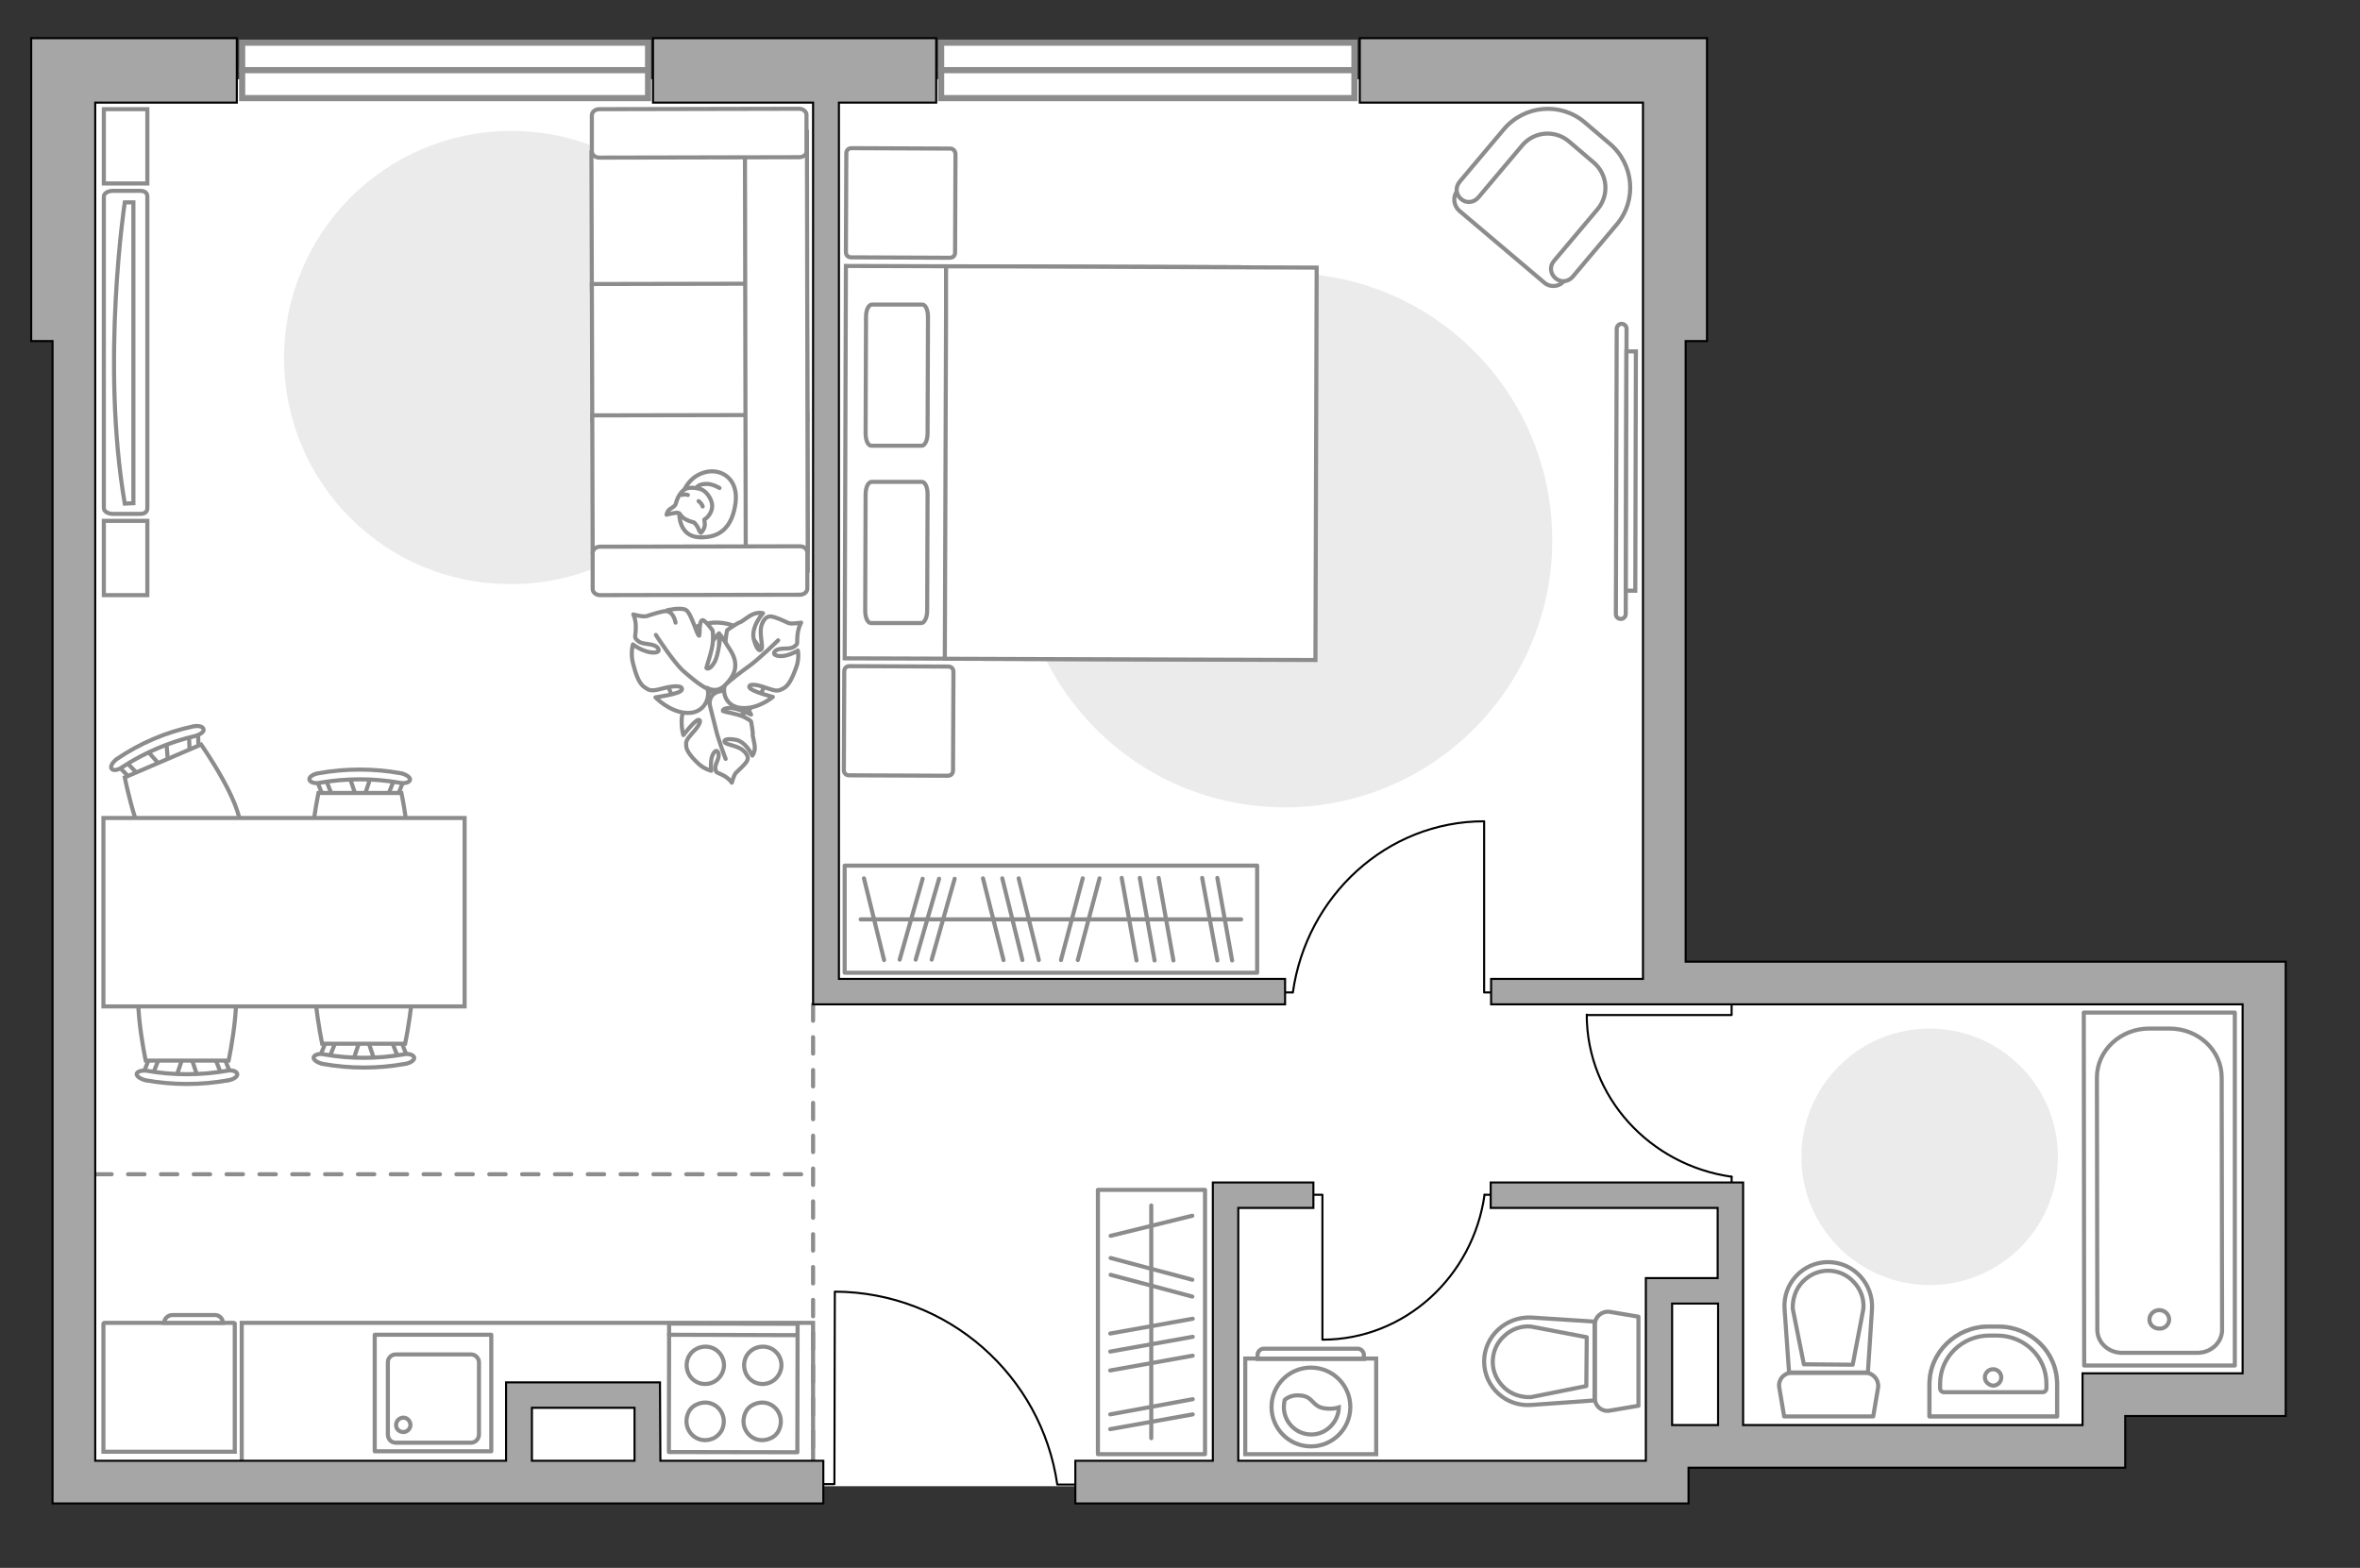<?xml version="1.0" encoding="utf-8"?>
<!-- Generator: Adobe Illustrator 28.2.0, SVG Export Plug-In . SVG Version: 6.00 Build 0)  -->
<svg version="1.1" id="Слой_1" xmlns="http://www.w3.org/2000/svg" xmlns:xlink="http://www.w3.org/1999/xlink" x="0px" y="0px"
	 viewBox="0 0 575 382" style="enable-background:new 0 0 575 382;" xml:space="preserve">
<rect x="0" y="0" width="575" height="382" fill="#333333" stroke="none"/>
<style type="text/css">
	.st0{fill:#FFFFFF;}
	.st1{fill:#EBEBEB;}
	.st2{fill:#FFFFFF;stroke:#8C8C8C;stroke-miterlimit:10;}
	.st3{fill:none;stroke:#000000;stroke-width:0.5;stroke-linecap:round;stroke-linejoin:round;stroke-miterlimit:10;}
	.st4{fill-rule:evenodd;clip-rule:evenodd;fill:#FFFFFF;fill-opacity:0.1;stroke:#8C8C8C;stroke-miterlimit:10;}
	.st5{fill:#FFFFFF;stroke:#8C8C8C;stroke-linecap:round;stroke-linejoin:round;stroke-miterlimit:10;}
	.st6{fill:none;stroke:#8C8C8C;stroke-linecap:round;stroke-linejoin:round;stroke-miterlimit:10;}
	.st7{fill:#FFFFFF;stroke:#8C8C8C;stroke-width:1;stroke-miterlimit:10;}
	.st8{fill:#FFFFFF;stroke:#8C8C8C;stroke-width:1.5;stroke-linecap:round;stroke-miterlimit:10;}
	.st9{fill:none;stroke:#8C8C8C;stroke-width:1.5;stroke-linecap:round;stroke-miterlimit:10;}
	.st10{fill:none;stroke:#8C8C8C;stroke-linecap:round;stroke-linejoin:round;stroke-miterlimit:10;stroke-dasharray:4,4;}
	
		.st11{opacity:0.5;fill:none;stroke:#8C8C8C;stroke-linecap:round;stroke-linejoin:round;stroke-miterlimit:10;enable-background:new    ;}
	.st12{fill:none;stroke:#8C8C8C;stroke-width:1;stroke-linecap:round;stroke-linejoin:round;stroke-miterlimit:10;}
	.st13{fill:#A6A6A6;stroke:#000000;stroke-width:0.5;stroke-miterlimit:10;}
</style>
<g id="bg_1_">
	<rect x="18" y="19.3" class="st0" width="386.3" height="342.8"/>
	<polygon class="st0" points="387.1,239.5 553,239.5 552.4,338.7 512.7,338.3 511.9,353.6 387.1,353.6 	"/>
</g>
<g id="furniture_1_">
	<path id="Vector_51_00000041272699524066046140000004831841765923732404_" class="st1" d="M69.2,87.3c0-30.5,24.6-55.3,55.2-55.4
		c30.5-0.1,55.3,24.6,55.3,55.1c0.1,30.5-24.6,55.3-55.1,55.3C94,142.5,69.3,117.8,69.2,87.3z"/>
	<g>
		<path id="Vector_8_00000137104742067707380070000010474964297115286940_" class="st2" d="M56.9,322.3H25.4c-0.1,0-0.2,0.1-0.2,0.2
			v31.2h32v-31.2C57.1,322.4,57.1,322.3,56.9,322.3z"/>
		<path id="Vector_9_00000145780494053446084450000004388710570476352684_" class="st2" d="M40,322.3h14.3c0-1.1-0.9-1.9-1.9-1.9H42
			C40.9,320.4,40,321.3,40,322.3z"/>
	</g>
	<g id="Group_35_00000000196166195712896960000013068644434603427733_">
		<path id="Vector_161_00000087392759400177565170000017863415913136212646_" class="st3" d="M361.6,200.2v41.6h4.9"/>
		<path id="Vector_162_00000140696500154320599800000003949211333223666845_" class="st3" d="M312.1,241.8h2.8"/>
		<path id="Vector_163_00000088837042898276522610000015798805768891679882_" class="st3" d="M315,241.8
			c3.3-23.5,22.9-41.7,46.6-41.7"/>
	</g>
	<g id="Group_35_00000067942179078695577700000002637119643370132375_">
		<path id="Vector_161_00000148630203259423730030000012681416081474732948_" class="st3" d="M322.2,326.3v-35.2h-4.1"/>
		<path id="Vector_162_00000157277519215627424910000014505344731462992046_" class="st3" d="M364.1,291.1h-2.4"/>
		<path id="Vector_163_00000121281459209655400400000006306698149827657627_" class="st3" d="M361.7,291.1
			c-2.8,19.9-19.4,35.3-39.5,35.3"/>
	</g>
	<g id="Group_35_00000057147330909078748670000013296137113748825995_">
		<path id="Vector_161_00000016789621844733387490000000421217190611245491_" class="st3" d="M386.7,247.3h35.2v-4.1"/>
		<path id="Vector_162_00000061457435994940171910000016266813537316925623_" class="st3" d="M421.9,289.1v-2.4"/>
		<path id="Vector_163_00000049191907401328341080000010932898481120521366_" class="st3" d="M421.9,286.7
			c-19.9-2.8-35.3-19.4-35.3-39.5"/>
	</g>
	<g>
		<g>
			<path class="st2" d="M303.4,331h31.9v23.3h-31.9V331z"/>
			<path class="st4" d="M307.9,328.6h22.9c0.8,0,1.5,0.7,1.5,1.5v1h-25.9v-1C306.4,329.3,307.1,328.6,307.9,328.6z"/>
		</g>
		<g>
			<circle class="st2" cx="319.4" cy="342.8" r="9.6"/>
			<path class="st2" d="M316.8,340c3.4,0.2,2.7,3,6.6,3.2c1.3,0.1,2.1-0.1,2.8-0.3c-0.1,3.6-3.1,6.6-6.7,6.6c-3.7,0-6.7-3-6.7-6.7
				c0-0.6,0.1-1.2,0.2-1.7C313.7,340.4,315.1,339.8,316.8,340z"/>
		</g>
	</g>
	<g>
		<path id="Vector_54_00000104690238771186302560000005407410827253008821_" class="st2" d="M196.5,37.1l0.1,33.2l-52.4,0.1
			l-0.1-33.2L196.5,37.1z"/>
		<path id="Vector_55_00000052079070885902061500000007318018746230549632_" class="st2" d="M196.6,69.1l0.1,33.2l-52.4,0.1
			l-0.1-33.2L196.6,69.1z"/>
		<path id="Vector_56_00000112592517083279905200000009050190514312199572_" class="st2" d="M196.7,101.1l0.1,33.2l-52.4,0.1
			l-0.1-33.2L196.7,101.1z"/>
		<path id="Vector_57_00000065777559814630280700000006764434881709641872_" class="st2" d="M181.5,35.4l15.1-3.2l0.2,106.8h-15.1
			L181.5,35.4z"/>
		<path id="Vector_58_00000152951752400518998830000011261301313747543699_" class="st2" d="M194.7,38.3L146,38.4
			c-1,0-1.8-0.7-1.8-1.5v-8.8c0-0.8,0.8-1.5,1.8-1.5l48.7-0.1c1,0,1.8,0.7,1.8,1.5v8.8C196.6,37.7,195.7,38.3,194.7,38.3z"/>
		<path id="Vector_59_00000085229731604596664020000018200412049460640429_" class="st2" d="M194.9,144.9l-48.7,0.1
			c-1,0-1.8-0.7-1.8-1.5v-8.8c0-0.8,0.8-1.5,1.8-1.5l48.7-0.1c1,0,1.8,0.7,1.8,1.5v8.8C196.7,144.2,195.9,144.9,194.9,144.9z"/>
		<g>
			<path class="st5" d="M165.5,125.1c0,0-0.2,5.6,4.9,5.8c5.1,0.2,8-2.5,8.8-8.3s-3.3-8.5-7.2-7.6
				C168.1,115.9,165.5,119.6,165.5,125.1z"/>
			<path class="st5" d="M169.1,127.3c0,0,0.7,0.6,1.1,1.6c0.4,1,0.6,0.9,0.6,0.9s1.1-1,0.9-2.4c-0.1-0.8-0.1-0.8-0.1-0.8
				s1.7-1,1.9-3c0.2-1.9-1.5-4-2.7-4.4s-3.1-0.6-4.1,0.1s-1.8,2.3-2,3.3s-1.6,1.2-2,2c-0.4,0.9-0.3,0.8-0.3,0.8s2.6-0.7,3-0.4
				C166,125.3,165.7,126.4,169.1,127.3z"/>
			<path class="st5" d="M170.2,122.1c0,0,0.7,0.4,1,1.3"/>
			<path class="st5" d="M167.6,120.6c0,0-0.8-0.3-1.4,0"/>
			<path class="st6" d="M169.7,118.9c0,0,0.2-0.9,2.2-1c1.7-0.1,3.4,1,3.4,1"/>
		</g>
	</g>
	<path id="Vector_51_00000109715878008475691510000000256800219383777961_" class="st1" d="M378.2,131.8c0.1-36-28.9-65.2-64.9-65.3
		c-36-0.1-65.2,28.9-65.3,64.9s28.9,65.2,64.9,65.3C348.8,196.8,378.1,167.7,378.2,131.8z"/>
	<path id="Vector_51_00000124133007204953432730000004691528790802332317_" class="st1" d="M501.4,282c0.1-17.3-13.9-31.3-31.1-31.4
		c-17.3-0.1-31.3,13.9-31.4,31.1c-0.1,17.3,13.9,31.3,31.1,31.4C487.3,313.2,501.3,299.2,501.4,282z"/>
	<rect x="205.8" y="210.9" class="st6" width="100.5" height="26.1"/>
	<line class="st6" x1="285.9" y1="234" x2="282.3" y2="213.9"/>
	<line class="st6" x1="300.2" y1="234" x2="296.6" y2="213.9"/>
	<line class="st6" x1="296.6" y1="234" x2="292.9" y2="213.9"/>
	<line class="st6" x1="281.3" y1="234" x2="277.7" y2="213.9"/>
	<line class="st6" x1="227" y1="233.8" x2="232.6" y2="214.1"/>
	<line class="st6" x1="223.1" y1="233.8" x2="228.8" y2="214.1"/>
	<line class="st6" x1="219.2" y1="233.8" x2="224.8" y2="214.1"/>
	<line class="st6" x1="276.9" y1="234" x2="273.3" y2="213.9"/>
	<line class="st6" x1="262.6" y1="233.9" x2="267.9" y2="214"/>
	<line class="st6" x1="258.5" y1="233.9" x2="263.8" y2="214"/>
	<line class="st6" x1="253.1" y1="233.9" x2="248.2" y2="214"/>
	<line class="st6" x1="244.5" y1="233.9" x2="239.5" y2="214"/>
	<line class="st6" x1="215.4" y1="233.9" x2="210.5" y2="214"/>
	<line class="st6" x1="249.1" y1="233.9" x2="244.2" y2="214"/>
	<line class="st6" x1="302.4" y1="224" x2="209.7" y2="224"/>
	<rect x="267.5" y="289.9" class="st6" width="26.1" height="64.4"/>
	<line class="st6" x1="270.5" y1="333.9" x2="290.6" y2="330.3"/>
	<line class="st6" x1="270.5" y1="348.2" x2="290.6" y2="344.6"/>
	<line class="st6" x1="270.5" y1="344.6" x2="290.6" y2="340.9"/>
	<line class="st6" x1="270.5" y1="329.3" x2="290.6" y2="325.7"/>
	<line class="st6" x1="270.5" y1="324.9" x2="290.6" y2="321.3"/>
	<line class="st6" x1="270.6" y1="310.6" x2="290.5" y2="315.9"/>
	<line class="st6" x1="270.6" y1="306.5" x2="290.5" y2="311.8"/>
	<line class="st6" x1="270.6" y1="301.1" x2="290.5" y2="296.2"/>
	<line class="st6" x1="280.5" y1="350.4" x2="280.5" y2="293.7"/>
	<g>
		<path id="Vector_98_00000101815000257025469080000004840161879832696741_" class="st2" d="M301.5,160.7l0.3-95.6l-95.7-0.3
			l-0.3,95.6L301.5,160.7z"/>
		<path id="Vector_99_00000038373394009979119330000017451340524980230833_" class="st2" d="M320.8,65.2l-0.3,95.6l-90.3-0.3
			l0.3-84.3V64.9h12.3L320.8,65.2z"/>
		<path id="Vector_100_00000134246222695612224910000002363580854244736950_" class="st6" d="M210.9,120.4l-0.1,28.4
			c0,1.7,0.6,3,1.4,3h12.3c0.7,0,1.4-1.3,1.4-3l0.1-28.4c0-1.7-0.6-3-1.4-3h-12.3C211.5,117.5,210.9,118.8,210.9,120.4z"/>
		<path id="Vector_101_00000045601863901747320900000002025081162200434316_" class="st6" d="M211,77.2l-0.1,28.4c0,1.7,0.6,3,1.4,3
			h12.3c0.7,0,1.4-1.3,1.4-3l0.1-28.4c0-1.7-0.6-3-1.4-3h-12.3C211.6,74.3,211,75.5,211,77.2z"/>
	</g>
	<path id="Vector_5_00000031886224822083637560000015423866475676543637_" class="st5" d="M231.5,36.2l-24-0.1
		c-0.8,0-1.3,0.5-1.3,1.3l-0.1,24c0,0.8,0.5,1.3,1.3,1.3l24,0.1c0.8,0,1.3-0.5,1.3-1.3l0.1-24C232.7,36.7,232.2,36.2,231.5,36.2z"/>
	<path id="Vector_5_00000099650077162719103180000006429706333319509661_" class="st5" d="M231,162.4l-24-0.1
		c-0.8,0-1.3,0.5-1.3,1.3l-0.1,24c0,0.8,0.5,1.3,1.3,1.3l24,0.1c0.8,0,1.3-0.5,1.3-1.3l0.1-24C232.3,162.9,231.8,162.4,231,162.4z"
		/>
	<g>
		<path class="st2" d="M396.1,149.6c0,0.6-0.5,1.2-1.2,1.2s-1.2-0.5-1.2-1.2l0.2-69.5c0-0.6,0.5-1.2,1.2-1.2c0.6,0,1.2,0.5,1.2,1.2
			L396.1,149.6z"/>
		
			<rect x="368.2" y="113.7" transform="matrix(2.489957e-03 -1 1 2.489957e-03 281.515 511.832)" class="st7" width="58.3" height="2.3"/>
	</g>
	<g>
		<path id="Vector_60_00000168082214021445585530000005365512618706754964_" class="st2" d="M175.3,175.9
			c6.7-0.5,11.7-6.2,11.3-12.9c-0.5-6.7-6.2-11.7-12.9-11.3c-6.7,0.5-11.7,6.2-11.3,12.9C162.8,171.3,168.6,176.3,175.3,175.9z"/>
		<path class="st5" d="M172.9,171.3c0,0-0.1-2.2,2.2-2.8s4.6-0.6,6.2,2.4c1.6,3,1.7,3.2,1.7,3.2s-3.2-1.6-5.1-1.6
			c-1.9,0-1.9,0.7-1.7,0.8c0.1,0.1,3.5,0.6,5.1,1.4c1.6,0.8,1.7,1.1,1.7,1.1s0.5,2.7,0.4,3.1c-0.1,0.4,0.5,2.1,0.5,3.3
			s-0.6,1.9-0.6,1.9s-1.6-3.6-4.3-3.9c-2.7-0.4-2.7,0.4-2.3,0.8c0.4,0.4,3.2,0.8,4.3,1.8c1.2,1,1.4,1.9,1,2.6
			c-0.3,0.7-2.1,2.3-2.7,2.9c-0.5,0.5-1,2.4-1,2.4s-0.6-1-2.1-1.8s-1.7-0.4-1.9-1.6c-0.2-1.2,1.2-2.6,0.7-3.9
			c-0.5-1.2-1.5,0.3-1.7,1.7c-0.2,1.5,0,2.7,0,2.7s-1.7-0.4-3.1-1.7s-2.9-3-3-4.2s-0.1-1.5,1.5-3.3c1.7-1.8,2.3-3.2,1.5-3.2
			c-0.8-0.1-3.7,3.7-3.7,3.7s-1.2-3.8,0.4-6.9C168.4,169.2,171.8,169.9,172.9,171.3z"/>
		<path class="st6" d="M176.8,184.9c0,0-2-5.2-2.5-7.7c-0.4-1.6-1.2-4.7-1.5-6c-0.4-1.8-0.3-3.8,0.2-5.6"/>
		<path class="st5" d="M176.8,166.5c0,0-2.3,1.1-4-1.1c-1.7-2.2-2.8-4.7-0.3-7.8c2.4-3.1,2.7-3.3,2.7-3.3s-0.2,4.2,0.7,6.2
			s1.7,1.7,1.7,1.5s-1-4.1-0.8-6.1s0.4-2.4,0.4-2.4s2.6-1.8,3.1-1.9c0.5-0.1,2-1.5,3.3-2s2.3-0.2,2.3-0.2s-3.1,3.4-2.2,6.5
			c0.9,3.1,1.6,2.7,1.9,2.1c0.3-0.6-0.6-3.7-0.1-5.5c0.5-1.7,1.4-2.4,2.3-2.3c0.9,0,3.5,1.2,4.3,1.6c0.8,0.3,3.1-0.1,3.1-0.1
			s-0.7,1.1-0.9,3.1s0.3,2-0.9,2.8s-3.4,0-4.5,1c-1.1,1.1,1,1.5,2.6,1.1c1.7-0.4,2.9-1.2,2.9-1.2s0.4,1.9-0.4,4.1
			c-0.8,2.2-1.8,4.5-3.1,5.1c-1.3,0.7-1.6,0.8-4.2-0.1c-2.7-1-4.4-1-4.1-0.1c0.3,0.9,5.7,2.3,5.7,2.3s-3.5,3-7.5,2.7
			C176.6,172.3,175.8,168.2,176.8,166.5z"/>
		<path class="st6" d="M189.6,156c0,0-4.6,4.5-7.1,6.3c-1.6,1.1-4.5,3.4-5.7,4.4c-1.8,1.3-3.9,2.1-6.1,2.3"/>
		<g>
			<path class="st5" d="M164.6,151.7c-0.4-1.9-1.3-2.7-2.2-2.8s-3.9,0.9-4.8,1.2c-0.9,0.3-3.3-0.4-3.3-0.4s0.7,1.3,0.6,3.4
				c0,2.1-0.6,2.1,0.6,3.1c1.2,1,3.6,0.4,4.7,1.6c1.1,1.3-1.2,1.5-3,0.8c-1.8-0.6-3-1.6-3-1.6s-0.6,2.1,0,4.5s1.4,5,2.8,5.9
				c1.3,0.9,1.6,1.1,4.6,0.3s4.9-0.6,4.5,0.4s-6.4,1.8-6.4,1.8s3.5,3.7,7.8,3.8c4.4,0.1,5.6-4.1,4.8-6.1c0,0,2.3,1.5,4.4-0.7
				c2.1-2.1,3.6-4.7,1.3-8.4s-2.5-3.8-2.5-3.8s-0.3,4.5-1.4,6.6c-1.2,2.1-2,1.6-2,1.4c0-0.2,1.5-4.3,1.6-6.5s-0.1-2.6-0.1-2.6
				s-1.9-2.7-2.5-2.5c-0.9,0.4-0.5,3.9-0.8,3.8c-0.5-0.2-1.9-5.6-3.2-6.3s-4.6,0.1-4.6,0.1"/>
			<path class="st6" d="M159.8,154.7c0,0,4.2,6.5,6.6,8.7c1.6,1.4,3.9,3.4,5.9,4.4"/>
		</g>
	</g>
	<polyline class="st2" points="198.1,357.1 198.1,322.3 58.9,322.3 58.9,357.7 	"/>
	<g id="Group_2_1_">
		<g id="Group_3_1_">
			<path id="Vector_10_1_" class="st2" d="M90.4,189.1l-1.9,5.7H87l-1.9-5.7H90.4z"/>
		</g>
		<g id="Group_4_1_">
			<path id="Vector_11_1_" class="st2" d="M79.7,194.6c-0.5,0-1-0.3-1-0.6l-1.8-4.6c-0.2-0.5,0.2-0.8,0.8-1c0.6-0.1,1.2,0.2,1.3,0.5
				l1.8,4.6c0.2,0.5-0.2,0.8-0.8,1C79.8,194.6,79.8,194.6,79.7,194.6z"/>
		</g>
		<g id="Group_5_1_">
			<path id="Vector_12_1_" class="st2" d="M95.7,194.6c-0.1,0-0.2,0-0.3,0c-0.6-0.1-1-0.5-0.8-1l1.8-4.6c0.2-0.5,0.8-0.7,1.4-0.5
				c0.6,0.1,1,0.5,0.8,1l-1.8,4.6C96.7,194.3,96.2,194.6,95.7,194.6z"/>
		</g>
		<path id="Vector_13_1_" class="st2" d="M97.8,216.9c-3.6,3.6-16.7,3.6-20.2,0c-4.2-4.2,0-23.7,0-23.7h20.2
			C97.8,193.2,102,212.7,97.8,216.9z"/>
		<path id="Vector_14_1_" class="st2" d="M97.3,190.7c-6.3-1.1-12.9-1.1-19.3,0c-1.3,0.3-2.4-0.1-2.6-0.7c-0.2-0.6,0.8-1.4,2.2-1.6
			c6.6-1.2,13.5-1.2,20.1,0c1.3,0.3,2.3,1,2.2,1.6C99.8,190.6,98.6,191,97.3,190.7z"/>
	</g>
	<g id="Group_2_3_">
		<g id="Group_3_3_">
			<path id="Vector_10_3_" class="st2" d="M40.5,180.5l0.5,6l-1.4,0.6l-4-4.5L40.5,180.5z"/>
		</g>
		<g id="Group_4_3_">
			<path id="Vector_11_3_" class="st2" d="M32.9,189.8c-0.5,0.2-1,0.1-1.2-0.2l-3.4-3.5c-0.3-0.3-0.2-0.8,0.3-1.2
				c0.5-0.3,1.2-0.3,1.4,0l3.4,3.5c0.3,0.3,0.2,0.8-0.4,1.2C33,189.8,33,189.8,32.9,189.8z"/>
		</g>
		<g id="Group_5_3_">
			<path id="Vector_12_3_" class="st2" d="M47.6,183.5c-0.1,0-0.2,0.1-0.3,0.1c-0.6,0.1-1.1-0.1-1.1-0.6l-0.2-4.9
				c0-0.5,0.5-0.9,1.1-1s1.1,0.1,1.1,0.6l0.2,4.9C48.4,182.9,48.1,183.3,47.6,183.5z"/>
		</g>
		<path id="Vector_13_3_" class="st2" d="M58.3,203.2c-1.9,4.7-13.9,9.8-18.6,8c-5.5-2.2-9.3-21.8-9.3-21.8l18.6-8
			C49,181.4,60.5,197.7,58.3,203.2z"/>
		<path id="Vector_14_3_" class="st2" d="M47.6,179.3c-6.3,1.5-12.3,4-17.8,7.6c-1.1,0.8-2.3,0.9-2.6,0.4c-0.4-0.5,0.2-1.6,1.3-2.4
			c5.6-3.8,11.9-6.5,18.5-7.9c1.3-0.3,2.5,0,2.6,0.7C49.8,178.2,48.8,179,47.6,179.3z"/>
	</g>
	<g id="Group_2_5_">
		<g id="Group_3_5_">
			<path id="Vector_10_5_" class="st2" d="M42.9,262.5l1.9-5.7h1.5l1.9,5.7H42.9z"/>
		</g>
		<g id="Group_4_5_">
			<path id="Vector_11_5_" class="st2" d="M53.6,257c0.5,0,1,0.3,1,0.6l1.8,4.6c0.2,0.5-0.2,0.8-0.8,1c-0.6,0.1-1.2-0.2-1.3-0.5
				l-1.8-4.6c-0.2-0.5,0.2-0.8,0.8-1C53.4,257,53.5,257,53.6,257z"/>
		</g>
		<g id="Group_5_5_">
			<path id="Vector_12_5_" class="st2" d="M37.6,257c0.1,0,0.2,0,0.3,0c0.6,0.1,1,0.5,0.8,1l-1.8,4.6c-0.2,0.5-0.8,0.7-1.4,0.5
				c-0.6-0.1-1-0.5-0.8-1l1.8-4.6C36.6,257.3,37.1,257,37.6,257z"/>
		</g>
		<path id="Vector_13_5_" class="st2" d="M35.5,234.7c3.6-3.6,16.7-3.6,20.2,0c4.2,4.2,0,23.7,0,23.7H35.5
			C35.5,258.4,31.3,238.9,35.5,234.7z"/>
		<path id="Vector_14_5_" class="st2" d="M35.9,260.9c6.3,1.1,12.9,1.1,19.3,0c1.3-0.3,2.4,0.1,2.6,0.7c0.2,0.6-0.8,1.4-2.2,1.6
			c-6.6,1.2-13.5,1.2-20.1,0c-1.3-0.3-2.3-1-2.2-1.6C33.5,261,34.7,260.7,35.9,260.9z"/>
	</g>
	<g id="Group_2_4_">
		<g id="Group_3_4_">
			<path id="Vector_10_4_" class="st2" d="M86,258.5l1.9-5.7h1.5l1.9,5.7H86z"/>
		</g>
		<g id="Group_4_4_">
			<path id="Vector_11_4_" class="st2" d="M96.7,253c0.5,0,1,0.3,1,0.6l1.8,4.6c0.2,0.5-0.2,0.8-0.8,1c-0.6,0.1-1.2-0.2-1.3-0.5
				l-1.8-4.6c-0.2-0.5,0.2-0.8,0.8-1C96.5,253,96.6,253,96.7,253z"/>
		</g>
		<g id="Group_5_4_">
			<path id="Vector_12_4_" class="st2" d="M80.6,253c0.1,0,0.2,0,0.3,0c0.6,0.1,1,0.5,0.8,1l-1.8,4.6c-0.2,0.5-0.8,0.7-1.4,0.5
				c-0.6-0.1-1-0.5-0.8-1l1.8-4.6C79.7,253.2,80.1,253,80.6,253z"/>
		</g>
		<path id="Vector_13_4_" class="st2" d="M78.5,230.6c3.6-3.6,16.7-3.6,20.2,0c4.2,4.2,0,23.7,0,23.7H78.5
			C78.5,254.3,74.3,234.8,78.5,230.6z"/>
		<path id="Vector_14_4_" class="st2" d="M79,256.9c6.3,1.1,12.9,1.1,19.3,0c1.3-0.3,2.4,0.1,2.6,0.7s-0.8,1.4-2.2,1.6
			c-6.6,1.2-13.5,1.2-20.1,0c-1.3-0.3-2.3-1-2.2-1.6C76.6,257,77.7,256.6,79,256.9z"/>
	</g>
	<path id="Vector_35_3_" class="st2" d="M25.2,199.3h88v45.9H42H25.2V199.3z"/>
	<g>
		<path id="Vector_90_1_" class="st2" d="M25.3,47.9c0-0.8,1-1.4,2.2-1.4h6.7c1.2,0,1.7,0.6,1.7,1.4v75.9c0,0.8-0.5,1.4-1.7,1.4
			h-6.7c-1.2,0-2.2-0.6-2.2-1.4V47.9z"/>
		<path id="Vector_91_1_" class="st2" d="M32.5,122.6V49.3h-2.1c0,0-5.9,38.9,0,73.4L32.5,122.6z"/>
	</g>
	<path id="Vector_93_1_" class="st2" d="M35.9,44.7V26.6H25.3v18.1H35.9z"/>
	<path id="Vector_93_00000147931870761563076690000006453293529002051750_" class="st2" d="M35.9,145v-18.1H25.3V145H35.9z"/>
	<g>
		<path id="Vector_37_00000091004979188358341720000004808798758253589681_" class="st2" d="M355.5,51.3l20.8,17.6
			c1.4,1.2,3.6,1,4.7-0.4l12.2-14.4c4.4-5.2,3.8-13.1-1.5-17.6l-6.9-5.8c-5.2-4.4-13.1-3.8-17.6,1.5L355,46.6
			C353.9,48,354.2,50.1,355.5,51.3z"/>
		<path id="Vector_38_00000051369220751625078940000001129401312611266709_" class="st2" d="M356,48.5c1.3,1.1,3.1,0.9,4.2-0.4
			l10.7-12.7c2.9-3.4,7.9-3.8,11.3-1l6.1,5.2c3.4,2.9,3.8,7.9,1,11.3l-10.7,12.7c-1.1,1.3-0.9,3.1,0.4,4.2s3.1,0.9,4.2-0.4
			l10.7-12.7c5-5.9,4.2-14.7-1.7-19.7l-6.1-5.2c-5.9-5-14.7-4.2-19.7,1.7l-10.7,12.7C354.5,45.6,354.7,47.4,356,48.5z"/>
	</g>
</g>
<g id="windows_1_">
	<g>
		<rect x="229.3" y="10.4" class="st8" width="100.7" height="13.5"/>
		<line class="st9" x1="229.3" y1="17.1" x2="330" y2="17.1"/>
	</g>
	<g>
		<rect x="59" y="10.4" class="st8" width="98.9" height="13.5"/>
		<line class="st9" x1="59" y1="17.1" x2="157.8" y2="17.1"/>
	</g>
</g>
<g id="plan">
	<line class="st10" x1="198.1" y1="244.7" x2="198.1" y2="355.9"/>
	<line class="st10" x1="23.2" y1="286.1" x2="198.1" y2="286.1"/>
	<g>
		<g>
			<path class="st6" d="M454.6,334.5h-18.2c-1.8,0-3.2,1.7-2.9,3.5l1.2,7.1h21.7l1.2-7.1C457.8,336.2,456.4,334.5,454.6,334.5z"/>
			<path class="st6" d="M445.4,307.5L445.4,307.5c-6.2,0-11.1,5.3-10.6,11.5l1.1,15.4h19.2l1-15.4
				C456.5,312.8,451.6,307.5,445.4,307.5z"/>
			<path class="st6" d="M439.5,332.4l-2.7-13.5c-0.1-2.4,0.7-4.8,2.3-6.5c1.7-1.8,3.9-2.8,6.3-2.8s4.7,1,6.3,2.8
				c1.7,1.8,2.5,4.1,2.3,6.5l-2.6,13.6L439.5,332.4z"/>
		</g>
	</g>
	<g>
		<g>
			<path class="st6" d="M388.6,322.6v18.2c0,1.8,1.7,3.2,3.5,2.9l7.1-1.2v-21.7l-7.1-1.2C390.3,319.4,388.6,320.8,388.6,322.6z"/>
			<path class="st6" d="M361.6,331.7L361.6,331.7c0,6.2,5.3,11.1,11.5,10.6l15.4-1.1V322l-15.4-1
				C366.9,320.7,361.6,325.6,361.6,331.7z"/>
			<path class="st6" d="M386.5,337.7l-13.5,2.7c-2.4,0.1-4.8-0.7-6.5-2.3c-1.8-1.7-2.8-3.9-2.8-6.3s1-4.7,2.8-6.3
				c1.8-1.7,4.1-2.5,6.5-2.3l13.6,2.6L386.5,337.7z"/>
		</g>
	</g>
	<g>
		<path class="st11" d="M484.5,323.2h2.3c8,0,14.4,6.2,14.4,14v7.9h-31.1v-7.9C470.1,329.5,476.6,323.2,484.5,323.2z"/>
		<g>
			<path class="st6" d="M484.7,325.4h1.9c6.6,0,12,5.2,12,11.7v1.1c0,0.6-0.4,1-1,1h-23.9c-0.6,0-1-0.4-1-1v-1.1
				C472.7,330.6,478.1,325.4,484.7,325.4z"/>
			<path class="st6" d="M483.6,335.6c0-1.1,0.9-2,2-2s2,0.9,2,2s-0.9,2-2,2C484.5,337.5,483.6,336.6,483.6,335.6z"/>
			<path class="st6" d="M484.5,323.2h2.3c8,0,14.4,6.2,14.4,14v7.9h-31.1v-7.9C470.1,329.5,476.6,323.2,484.5,323.2z"/>
		</g>
	</g>
	<g>
		<polyline class="st6" points="507.7,246.7 507.8,332.7 544.5,332.7 544.5,246.7 507.7,246.7 		"/>
		<path class="st6" d="M528.6,250.6h-5c-7,0-12.7,5.4-12.7,11.9L511,324c0,3.1,2.7,5.6,6,5.6h18.4c3.3,0,6-2.5,6-5.6l-0.1-61.5
			C541.3,255.9,535.6,250.6,528.6,250.6z"/>
		<path class="st6" d="M528.5,321.5c0-1.3-1.1-2.3-2.4-2.3c-1.3,0-2.4,1-2.4,2.3c0,1.2,1,2.2,2.4,2.2
			C527.4,323.8,528.5,322.7,528.5,321.5z"/>
	</g>
	<g>
		<g>
			
				<rect x="163" y="322.5" transform="matrix(1.813153e-03 -1 1 1.813153e-03 -159.824 516.187)" class="st12" width="31.3" height="31.3"/>
		</g>
		<line class="st6" x1="194.3" y1="325.3" x2="163" y2="325.2"/>
		<path class="st6" d="M185.8,337.2c-2.5,0-4.5-2-4.5-4.6c0-2.5,2-4.5,4.6-4.5c2.5,0,4.5,2,4.5,4.6
			C190.3,335.2,188.3,337.2,185.8,337.2z"/>
		<path class="st6" d="M187.8,350.4c-4.1,1.9-8-2.1-6.2-6.2c0.4-0.9,1.1-1.6,2-2c4.1-1.9,8,2.1,6.2,6.2
			C189.4,349.3,188.7,350,187.8,350.4z"/>
		<path class="st6" d="M171.8,337.2c-2.5,0-4.5-2-4.5-4.6c0-2.5,2-4.5,4.6-4.5c2.5,0,4.5,2,4.5,4.6
			C176.3,335.2,174.3,337.2,171.8,337.2z"/>
		<path class="st6" d="M173.9,350.4c-4.1,1.9-8-2.1-6.2-6.2c0.4-0.9,1.1-1.6,2-2c4.1-1.9,8,2.1,6.2,6.2
			C175.4,349.3,174.7,350,173.9,350.4z"/>
	</g>
	<g>
		<g>
			<rect x="91.3" y="325.2" class="st6" width="28.4" height="28.4"/>
		</g>
		<path class="st6" d="M114.8,351.5H96.4c-1.1,0-1.9-0.9-1.9-2v-17.6c0-1.1,0.9-1.9,1.9-1.9h18.4c1,0,1.9,0.9,1.9,1.9v17.6
			C116.7,350.6,115.8,351.5,114.8,351.5z"/>
		<path class="st6" d="M98.3,345.4c-1,0-1.8,0.8-1.8,1.8s0.8,1.7,1.8,1.7c0.9,0,1.7-0.8,1.7-1.7C100,346.2,99.2,345.4,98.3,345.4z"
			/>
	</g>
	<path class="st3" d="M265.1,361.7h-7.5c-3.8-26.5-26.6-46.9-54.2-47l-0.1,46.9h-8.2"/>
	<g>
		<path class="st13" d="M551.7,234.3h-5.2H410.7V83.1h5.2V25l0,0V9.3h-84.6V25h69v58.1l0,0v155.4h-37v6.2h37.8h77.1h68.2v89.9h-28.6
			l0,0h-10.4v12.6h-82.7v-52.9l0,0v-6.2h-61.5v6.2h55.3v17.1H401v6.2l0,0v29.6v8.7h-99.3v-61.6H320v-6.2h-24.5v6.2l0,0v61.6H262
			v10.4h139l0,0h10.4v-8.7h96h3.6h6.8V345h28.6h7h3.5V234.3H551.7z M407.4,347.2v-29.6h11.2v29.6h-7H407.4z"/>
		<polygon class="st13" points="313.1,238.5 204.4,238.5 204.4,25 228.1,25 228.1,9.3 159.1,9.3 159.1,25 198.1,25 198.1,244.7 
			198.1,244.7 204.4,244.7 313.1,244.7 		"/>
		<path class="st13" d="M160.8,336.8H159l0,0h-35.7l0,0l0,0v19.1H23.2V83.1V60V25h34.5V9.3H7.6V25l0,0v58.1h5.2v272.8v10.4h10.4
			h177.4v-10.4h-39.7L160.8,336.8L160.8,336.8z M129.6,343h25v12.9h-25V343z"/>
	</g>
</g>
<g id="points">
	<path id="r1_00000093154267199828246430000007529917985430837178_" class="st6" d="M90.4,108.6"/>
	<path id="r2_00000028323948276875802760000014712995273197036981_" class="st6" d="M292.9,114.4"/>
	<path id="k1_00000029047749919300184220000017769137301143151256_" class="st6" d="M91.3,304.7"/>
	<path id="s1_00000171702608079593485790000015620888207711742867_" class="st6" d="M466.7,277.7"/>
	<path id="s2_00000143586733638502775350000015556558507687371402_" class="st6" d="M335.3,307.5"/>
	<path id="h1_00000006691414426305144620000014853535339466892204_" class="st6" d="M242,286.1"/>
</g>
</svg>
